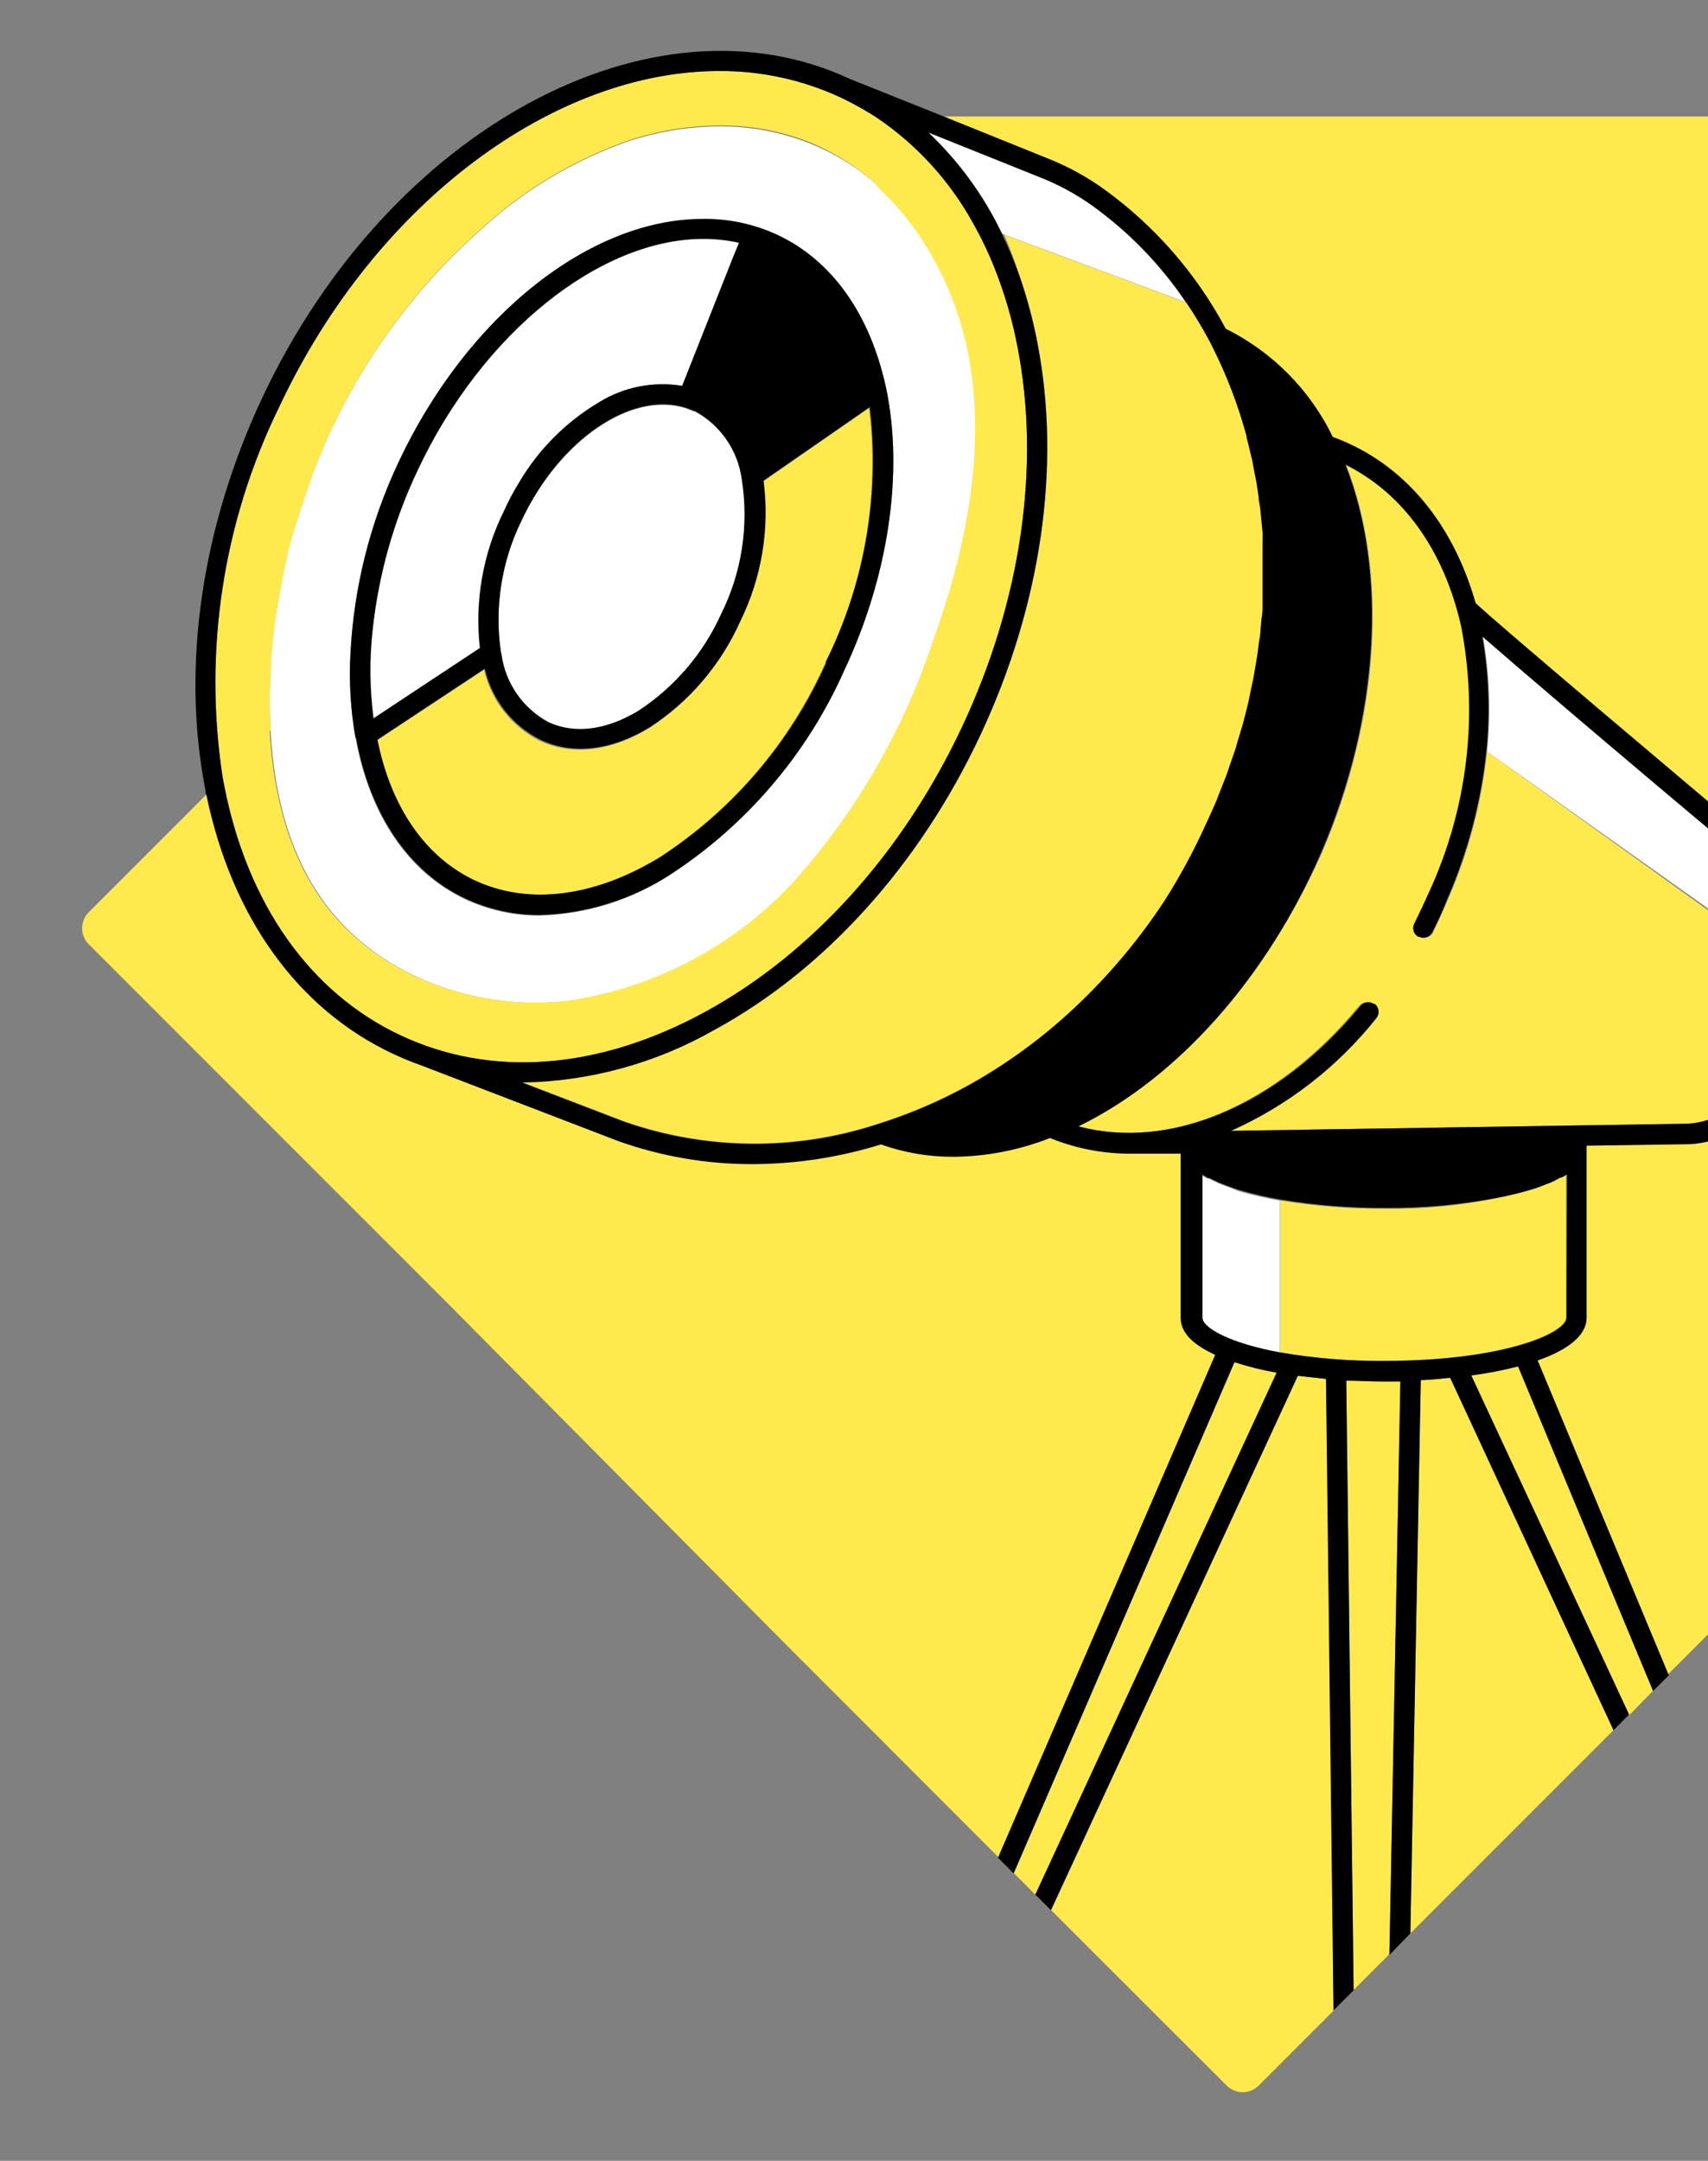 <svg width="68" height="86" viewBox="0 0 68 86" fill="none" xmlns="http://www.w3.org/2000/svg">
    <rect x="0" y="0" width="68" height="86" fill="#808080" stroke="none"/>
    <path d="M72.002 38.997L59.204 29.914C59.361 28.39 59.306 26.851 59.043 25.342C60.38 26.505 63.367 29.074 69.669 34.356L70.981 35.464C71.585 36.037 71.957 36.812 72.026 37.641C72.075 38.092 72.066 38.548 72.002 38.997ZM43.502 8.196C42.854 7.734 42.152 7.354 41.412 7.064L36.976 5.284C38.192 6.435 39.185 7.799 39.906 9.309L42.028 10.1L44.603 11.058L46.469 11.754L47.204 12.028C46.206 10.542 44.953 9.244 43.502 8.196ZM38.643 14.417C39.265 18.15 38.438 22.032 37.144 25.615C36.006 29.017 34.204 32.159 31.843 34.86C29.453 37.561 26.181 39.325 22.611 39.837C19.065 40.242 15.245 38.935 13.055 36.104C11.525 34.126 10.915 31.625 10.772 29.105C10.707 27.754 10.748 26.4 10.896 25.055C11.008 24.216 11.313 22.536 11.518 21.709C11.705 20.981 12.452 18.84 12.452 18.84C13.846 15.16 16.103 11.868 19.034 9.241C20.781 7.611 22.852 6.366 25.112 5.589C25.713 5.402 26.326 5.259 26.947 5.16C27.421 5.09 27.899 5.049 28.378 5.035C29.651 4.992 30.92 5.204 32.111 5.658C33.098 6.033 34.012 6.579 34.811 7.269L35.053 7.48C35.718 8.109 36.304 8.818 36.795 9.589C37.727 11.05 38.356 12.684 38.643 14.392V14.417ZM35.284 15.493C34.662 12.569 33.15 10.392 30.929 9.359C30 8.934 28.989 8.721 27.968 8.737C23.544 8.737 18.636 12.52 15.861 18.43C14.749 20.785 14.102 23.332 13.957 25.933C13.887 27.085 13.954 28.242 14.156 29.379C14.71 32.446 16.259 34.723 18.511 35.787C19.442 36.222 20.458 36.445 21.485 36.44C23.327 36.388 25.12 35.831 26.667 34.829C29.702 32.855 32.102 30.046 33.579 26.741C35.371 22.947 35.98 18.853 35.284 15.469V15.493ZM27.65 16.389L27.283 16.246C25.124 15.574 22.269 17.534 20.776 20.707C19.976 22.324 19.683 24.146 19.936 25.933L19.967 26.076C20.046 26.638 20.256 27.173 20.581 27.639C20.905 28.105 21.334 28.488 21.833 28.757C22.872 29.242 24.141 29.081 25.423 28.303C26.869 27.354 28.013 26.011 28.72 24.433C29.538 22.779 29.82 20.911 29.529 19.089C29.454 18.519 29.245 17.974 28.919 17.5C28.592 17.026 28.157 16.637 27.65 16.364V16.389ZM20.067 20.334C20.249 19.935 20.457 19.549 20.689 19.176C21.465 17.87 22.555 16.779 23.861 16.004C24.847 15.399 26.018 15.169 27.159 15.357L29.168 10.293L29.423 9.67C28.956 9.565 28.478 9.513 27.999 9.515C23.918 9.515 19.214 13.204 16.62 18.741C15.674 20.729 15.066 22.861 14.822 25.049C14.689 26.232 14.699 27.427 14.853 28.608L19.096 25.802C18.886 23.924 19.223 22.025 20.067 20.334ZM49.114 47.321L48.908 47.247L48.641 47.147L48.491 47.085L48.112 46.904H48.062L47.844 46.774V52.466C47.844 52.858 48.914 53.474 50.955 53.854V47.782C50.39 47.685 49.832 47.556 49.282 47.396L49.114 47.321Z"
          fill="white"/>
    <path d="M60.43 54.382L65.805 67.298L64.859 68.268L58.576 54.743C59.2 54.659 59.819 54.539 60.43 54.382ZM56.56 54.936L56.15 76.947L64.237 68.859L57.73 54.843C57.344 54.88 56.959 54.911 56.56 54.936ZM49.157 54.208L40.366 74.552L41.219 75.404L50.837 54.625C50.268 54.526 49.706 54.387 49.157 54.208ZM53.599 54.936L53.891 79.199L55.316 77.774L55.752 54.955H55.086C54.588 54.973 54.09 54.961 53.599 54.936ZM51.67 54.756L41.841 76.014L48.821 82.988C48.905 83.076 49.007 83.147 49.119 83.195C49.231 83.243 49.352 83.268 49.474 83.268C49.596 83.268 49.717 83.243 49.83 83.195C49.942 83.147 50.043 83.076 50.127 82.988L53.101 80.014L52.803 54.88L51.67 54.756ZM50.333 22.2C50.333 22.05 50.333 21.907 50.333 21.764C50.333 21.621 50.333 21.41 50.333 21.229C50.333 21.049 50.333 20.943 50.289 20.8C50.246 20.657 50.258 20.445 50.239 20.271C50.221 20.097 50.196 19.979 50.177 19.836L50.103 19.319C50.103 19.17 50.047 19.027 50.016 18.878L49.922 18.374C49.922 18.231 49.848 18.081 49.816 17.938C49.785 17.795 49.742 17.621 49.698 17.465V17.416C49.367 16.189 48.912 14.999 48.342 13.863C48.292 13.77 48.249 13.67 48.199 13.583C47.918 13.062 47.611 12.556 47.278 12.065L46.544 11.792L44.678 11.095L42.102 10.137L39.981 9.347C40.215 9.887 40.42 10.439 40.596 11.002C40.896 11.861 41.133 12.74 41.306 13.633C42.264 18.548 41.455 24.097 39.029 29.255C36.602 34.412 32.845 38.587 28.453 40.969C26.126 42.296 23.503 43.017 20.825 43.066H20.782L24.869 44.634C28.124 45.767 31.66 45.799 34.935 44.727C36.395 44.269 37.795 43.643 39.11 42.861C40.549 42.005 41.883 40.984 43.085 39.818C44.309 38.629 45.4 37.311 46.339 35.886C46.985 34.911 47.561 33.89 48.062 32.832C48.211 32.521 48.348 32.21 48.485 31.892C48.541 31.756 48.591 31.625 48.641 31.488C48.69 31.351 48.79 31.121 48.858 30.941C48.927 30.76 48.97 30.63 49.02 30.474C49.07 30.319 49.145 30.144 49.194 29.976C49.244 29.808 49.294 29.659 49.337 29.503C49.381 29.348 49.443 29.174 49.487 29.006C49.53 28.838 49.574 28.689 49.617 28.527C49.661 28.365 49.705 28.197 49.742 28.035C49.779 27.873 49.81 27.718 49.841 27.556C49.872 27.395 49.916 27.227 49.947 27.058C49.978 26.891 50.003 26.754 50.028 26.598C50.053 26.443 50.09 26.256 50.115 26.082C50.14 25.908 50.152 25.777 50.171 25.628C50.19 25.478 50.221 25.273 50.239 25.099L50.277 24.651C50.277 24.471 50.308 24.296 50.32 24.122V23.674V23.145C50.32 22.996 50.32 22.853 50.32 22.704C50.32 22.554 50.339 22.349 50.333 22.2ZM61.705 47.085L61.556 47.141L61.288 47.246L61.077 47.321L60.89 47.377C58.999 47.892 57.045 48.137 55.086 48.105C53.704 48.111 52.324 48 50.961 47.775V53.822C52.323 54.057 53.704 54.169 55.086 54.158C59.851 54.158 62.346 53.038 62.346 52.435V46.749C62.274 46.797 62.2 46.841 62.122 46.88H62.078C61.96 46.973 61.836 47.029 61.705 47.085ZM80.991 4.637H37.567L41.716 6.311C42.518 6.63 43.276 7.048 43.975 7.555C45.973 9.01 47.615 10.899 48.778 13.079C50.635 13.997 52.135 15.508 53.039 17.372C53.201 17.428 53.369 17.497 53.493 17.552C56.019 18.635 57.848 20.906 58.725 23.979C59.347 24.601 67.479 31.445 70.191 33.74L71.466 34.816C71.492 34.834 71.515 34.855 71.535 34.879C72.237 35.553 72.678 36.455 72.779 37.423C73.342 38.134 73.662 39.006 73.694 39.912C73.747 40.704 73.611 41.497 73.296 42.226C72.977 43.04 72.435 43.747 71.731 44.266C71.028 44.784 70.192 45.093 69.32 45.156C69.138 45.155 68.957 45.134 68.779 45.094C68.243 45.371 67.647 45.514 67.043 45.511H66.993L63.13 45.567V52.41C63.13 53.132 62.371 53.698 61.183 54.115L66.402 66.644L72.748 60.299C73.782 59.26 75.14 58.607 76.597 58.448C78.055 58.29 79.522 58.635 80.755 59.428C80.866 59.496 80.993 59.534 81.124 59.537C81.254 59.54 81.383 59.508 81.497 59.445C81.611 59.382 81.706 59.289 81.773 59.176C81.839 59.064 81.874 58.936 81.875 58.806V5.577C81.869 5.335 81.772 5.105 81.603 4.932C81.435 4.759 81.207 4.656 80.966 4.643L80.991 4.637ZM47.023 52.441V45.84H45.113H44.951C43.885 45.831 42.829 45.62 41.841 45.218C40.618 45.7 39.317 45.953 38.002 45.965C37.017 45.969 36.038 45.803 35.109 45.474C33.455 45.987 31.734 46.251 30.002 46.257C28.177 46.262 26.364 45.951 24.645 45.337L16.85 42.344C16.452 42.204 16.062 42.044 15.68 41.865C11.892 40.086 9.266 36.434 8.258 31.581L3.549 36.291C3.461 36.375 3.39 36.477 3.342 36.589C3.294 36.701 3.269 36.822 3.269 36.944C3.269 37.066 3.294 37.187 3.342 37.3C3.39 37.412 3.461 37.513 3.549 37.597L17.858 51.906L31.265 65.425L39.769 73.936L48.398 53.928C47.546 53.53 47.023 53.038 47.023 52.441ZM8.868 30.965C8.088 25.915 8.878 20.746 11.133 16.159C14.984 7.984 22.113 2.827 28.633 2.827C30.312 2.816 31.971 3.18 33.492 3.891C33.604 3.94 33.716 4.003 33.828 4.059C34.176 4.239 34.518 4.432 34.848 4.643C36.468 5.725 37.803 7.18 38.743 8.886C39.064 9.455 39.347 10.046 39.589 10.653C39.995 11.673 40.304 12.729 40.509 13.807C41.436 18.554 40.653 23.923 38.301 28.931C35.949 33.939 32.31 37.964 28.061 40.279C23.812 42.593 19.55 42.898 15.948 41.206C12.346 39.514 9.845 35.986 8.924 31.252L8.868 30.965ZM10.735 29.099C10.878 31.588 11.487 34.12 13.018 36.098C15.208 38.922 19.027 40.229 22.574 39.831C26.144 39.319 29.416 37.555 31.806 34.854C34.166 32.153 35.968 29.011 37.106 25.609C38.4 22.038 39.24 18.143 38.606 14.411C38.319 12.716 37.697 11.096 36.777 9.645C36.285 8.873 35.7 8.165 35.035 7.536L34.811 7.269C34.02 6.567 33.112 6.009 32.129 5.62C30.939 5.166 29.67 4.955 28.397 4.998C27.918 5.011 27.44 5.053 26.966 5.122C26.345 5.221 25.731 5.365 25.131 5.552C22.871 6.329 20.8 7.573 19.052 9.204C16.121 11.83 13.864 15.122 12.47 18.803C12.47 18.803 11.724 20.943 11.537 21.671C11.325 22.498 11.021 24.159 10.915 25.018C10.759 26.368 10.712 27.729 10.772 29.087L10.735 29.099ZM42.88 44.826C46.538 45.803 50.837 44.005 54.109 40.03C54.172 39.954 54.261 39.904 54.359 39.891C54.457 39.877 54.556 39.9 54.638 39.955H54.675C54.717 39.989 54.751 40.031 54.776 40.078C54.802 40.125 54.818 40.176 54.823 40.23C54.828 40.283 54.822 40.337 54.807 40.388C54.791 40.439 54.765 40.486 54.731 40.528C53.191 42.462 51.209 43.998 48.952 45.007L66.9 44.727C66.931 44.721 66.963 44.721 66.993 44.727C67.53 44.733 68.06 44.6 68.53 44.341C69.587 43.736 70.45 42.842 71.019 41.766C71.114 41.604 71.201 41.436 71.28 41.262C71.578 40.615 71.788 39.931 71.902 39.227C71.902 39.159 71.902 39.097 71.902 39.022L59.204 29.914C58.991 31.921 58.475 33.885 57.674 35.737C57.471 36.21 57.263 36.67 57.052 37.118C57 37.212 56.914 37.282 56.812 37.313C56.71 37.345 56.599 37.335 56.504 37.286H56.473C56.39 37.233 56.331 37.15 56.305 37.054C56.28 36.959 56.291 36.858 56.336 36.77C56.554 36.341 56.766 35.893 56.959 35.445C58.455 32.159 58.89 28.488 58.203 24.943C57.518 21.901 55.882 19.637 53.593 18.504C55.279 22.785 54.937 28.576 52.635 33.927C50.432 38.885 46.874 42.885 42.917 44.814L42.88 44.826ZM18.872 35.034C21.012 36.036 23.637 35.712 26.263 34.113C29.164 32.222 31.456 29.532 32.864 26.368C34.414 23.232 35.017 19.713 34.599 16.24L30.369 19.17C30.618 21.087 30.296 23.035 29.442 24.769C28.671 26.494 27.418 27.959 25.834 28.987C24.316 29.908 22.773 30.088 21.479 29.479C20.926 29.198 20.442 28.8 20.06 28.312C19.679 27.824 19.409 27.258 19.27 26.654L14.996 29.479C15.544 32.154 16.912 34.107 18.872 35.034Z"
          fill="#FFEA4D"/>
    <path d="M73.719 39.937C73.687 39.031 73.367 38.159 72.804 37.448C72.703 36.48 72.262 35.579 71.56 34.904C71.54 34.88 71.517 34.859 71.491 34.842L70.216 33.765C67.504 31.482 59.341 24.602 58.75 24.004C57.873 20.931 56.044 18.66 53.518 17.578C53.394 17.522 53.226 17.453 53.064 17.397C52.163 15.526 50.663 14.009 48.802 13.086C47.64 10.905 45.998 9.016 43.999 7.561C43.301 7.055 42.542 6.637 41.741 6.317L37.592 4.644L33.859 3.151C25.97 -0.539 15.469 5.135 10.448 15.817C8.022 20.974 7.213 26.524 8.178 31.445C8.178 31.513 8.178 31.582 8.221 31.656C9.229 36.509 11.854 40.161 15.643 41.94C16.025 42.119 16.415 42.279 16.813 42.419L24.608 45.412C26.327 46.026 28.139 46.337 29.964 46.332C31.696 46.326 33.418 46.062 35.072 45.548C36.001 45.878 36.98 46.044 37.965 46.04C39.279 46.028 40.58 45.775 41.803 45.293C42.792 45.695 43.847 45.906 44.914 45.916H45.094H47.004V52.442C47.004 53.064 47.527 53.53 48.379 53.922L39.732 73.936L40.354 74.558L49.145 54.215C49.694 54.394 50.255 54.533 50.824 54.632L41.219 75.404L41.841 76.026L51.67 54.756L52.79 54.88L53.089 80.014L53.891 79.212L53.599 54.949C54.09 54.949 54.588 54.986 55.086 54.986H55.752L55.316 77.806L56.15 76.947L56.566 54.924C56.965 54.924 57.35 54.868 57.736 54.831L64.237 68.859L64.859 68.237L58.576 54.743C59.205 54.66 59.828 54.54 60.442 54.383L65.817 67.298L66.44 66.676L61.22 54.146C62.408 53.729 63.167 53.163 63.167 52.442V45.598L67.031 45.542H67.08C67.684 45.546 68.28 45.403 68.816 45.125C68.994 45.165 69.175 45.186 69.357 45.188C70.229 45.124 71.065 44.816 71.769 44.297C72.472 43.778 73.014 43.071 73.333 42.257C73.645 41.526 73.777 40.73 73.719 39.937ZM8.868 30.966C8.088 25.915 8.878 20.746 11.133 16.159C14.984 7.984 22.113 2.827 28.633 2.827C30.311 2.817 31.971 3.18 33.492 3.891C33.604 3.941 33.716 4.003 33.828 4.059C34.176 4.239 34.518 4.432 34.848 4.644C36.468 5.725 37.803 7.181 38.743 8.887C39.064 9.456 39.347 10.046 39.589 10.653C39.995 11.673 40.304 12.729 40.509 13.808C41.436 18.554 40.653 23.923 38.301 28.931C35.949 33.94 32.31 37.965 28.061 40.279C23.812 42.593 19.55 42.898 15.948 41.206C12.346 39.514 9.845 35.986 8.924 31.252L8.868 30.966ZM24.863 44.653L20.776 43.085H20.819C23.497 43.036 26.12 42.315 28.446 40.988C32.845 38.593 36.602 34.431 39.023 29.274C41.443 24.116 42.258 18.567 41.3 13.652C41.13 12.753 40.895 11.867 40.596 11.002C40.39 10.419 40.151 9.848 39.881 9.291C39.16 7.781 38.167 6.416 36.951 5.266L41.387 7.045C42.127 7.336 42.829 7.716 43.477 8.177C44.94 9.225 46.204 10.525 47.21 12.016C47.542 12.506 47.849 13.013 48.13 13.534C48.18 13.621 48.224 13.72 48.273 13.814C48.844 14.949 49.298 16.14 49.63 17.366V17.416C49.673 17.571 49.711 17.727 49.748 17.889C49.785 18.05 49.823 18.181 49.854 18.324L49.947 18.828C49.978 18.977 50.009 19.12 50.034 19.27L50.109 19.786C50.109 19.929 50.152 20.072 50.171 20.222C50.19 20.371 50.202 20.57 50.221 20.75C50.239 20.931 50.252 21.037 50.264 21.18C50.277 21.323 50.264 21.534 50.264 21.715C50.264 21.895 50.264 22.001 50.264 22.15C50.264 22.3 50.264 22.505 50.264 22.679C50.264 22.853 50.264 22.971 50.264 23.121V23.65V24.098C50.264 24.272 50.264 24.446 50.221 24.626L50.184 25.074C50.184 25.248 50.14 25.423 50.115 25.603C50.09 25.784 50.084 25.902 50.059 26.057C50.034 26.213 50.003 26.399 49.972 26.574C49.941 26.748 49.922 26.878 49.891 27.034C49.86 27.189 49.823 27.364 49.785 27.532C49.748 27.7 49.723 27.849 49.686 28.011C49.648 28.172 49.599 28.34 49.561 28.502C49.524 28.664 49.48 28.826 49.431 28.981C49.381 29.137 49.331 29.317 49.281 29.479C49.232 29.641 49.194 29.796 49.138 29.952C49.082 30.107 49.026 30.282 48.964 30.449C48.902 30.617 48.865 30.761 48.802 30.916C48.74 31.072 48.659 31.283 48.585 31.463C48.51 31.644 48.485 31.731 48.429 31.868C48.292 32.185 48.155 32.49 48.006 32.807C47.524 33.872 46.967 34.901 46.339 35.887C45.4 37.311 44.309 38.63 43.085 39.819C41.891 40.987 40.565 42.012 39.135 42.873C37.82 43.656 36.419 44.282 34.96 44.74C31.685 45.818 28.146 45.789 24.888 44.659L24.863 44.653ZM62.371 52.442C62.371 53.064 59.882 54.165 55.111 54.165C53.729 54.175 52.348 54.063 50.986 53.829C48.921 53.449 47.875 52.834 47.875 52.442V46.749L48.093 46.88H48.143L48.522 47.06L48.672 47.122L48.939 47.222L49.145 47.297L49.337 47.359C49.888 47.519 50.446 47.648 51.011 47.745C52.374 47.969 53.754 48.08 55.136 48.074C56.736 48.087 58.333 47.932 59.901 47.614L60.411 47.496C60.592 47.446 60.766 47.402 60.934 47.346L61.12 47.29L61.332 47.216L61.599 47.11L61.749 47.054C61.879 46.992 62.004 46.936 62.122 46.867H62.166C62.243 46.829 62.318 46.785 62.39 46.737L62.371 52.442ZM67.055 44.727C67.025 44.721 66.993 44.721 66.962 44.727L49.014 45.007C51.271 43.999 53.254 42.462 54.793 40.528C54.828 40.487 54.853 40.439 54.869 40.388C54.885 40.337 54.89 40.283 54.885 40.23C54.88 40.177 54.864 40.125 54.839 40.078C54.813 40.031 54.779 39.989 54.737 39.956H54.7C54.618 39.9 54.519 39.877 54.421 39.891C54.324 39.905 54.234 39.954 54.171 40.03C50.899 44.006 46.6 45.803 42.942 44.827C46.899 42.898 50.457 38.898 52.603 33.915C54.905 28.564 55.248 22.772 53.562 18.492C55.851 19.625 57.487 21.889 58.172 24.931C58.859 28.476 58.424 32.147 56.927 35.433C56.728 35.881 56.517 36.328 56.305 36.758C56.26 36.846 56.249 36.947 56.274 37.042C56.3 37.138 56.359 37.22 56.442 37.274H56.473C56.568 37.323 56.679 37.333 56.781 37.301C56.883 37.27 56.969 37.2 57.021 37.106C57.253 36.658 57.46 36.198 57.643 35.725C58.444 33.873 58.96 31.909 59.173 29.902C59.33 28.378 59.275 26.839 59.011 25.329C60.349 26.493 63.335 29.062 69.637 34.344L70.95 35.451C71.553 36.025 71.925 36.799 71.995 37.629C72.054 38.087 72.054 38.551 71.995 39.01C71.995 39.084 71.995 39.147 71.995 39.215C71.881 39.918 71.672 40.603 71.373 41.249C71.294 41.424 71.207 41.592 71.112 41.754C71.031 41.897 70.944 42.04 70.857 42.176C70.37 42.953 69.723 43.617 68.959 44.124L68.654 44.298H68.598C68.123 44.578 67.582 44.726 67.031 44.727H67.055ZM14.175 29.355C14.729 32.422 16.278 34.699 18.53 35.762C19.46 36.197 20.476 36.421 21.503 36.416C23.346 36.363 25.139 35.806 26.686 34.804C29.72 32.83 32.12 30.022 33.598 26.717C35.371 22.947 35.98 18.853 35.284 15.469C34.661 12.545 33.15 10.367 30.929 9.335C30 8.909 28.988 8.696 27.967 8.712C23.544 8.712 18.636 12.495 15.861 18.405C14.746 20.768 14.099 23.324 13.957 25.933C13.887 27.085 13.954 28.242 14.156 29.379L14.175 29.355ZM27.302 16.221L27.669 16.364C28.171 16.637 28.602 17.024 28.926 17.494C29.25 17.964 29.459 18.505 29.535 19.071C29.824 20.893 29.54 22.761 28.72 24.415C28.013 25.993 26.869 27.335 25.423 28.284C24.141 29.062 22.872 29.224 21.833 28.739C21.334 28.469 20.905 28.086 20.58 27.62C20.256 27.155 20.046 26.619 19.967 26.057L19.936 25.914C19.683 24.127 19.976 22.306 20.776 20.688C22.269 17.509 25.124 15.55 27.283 16.221H27.302ZM32.901 26.368C31.49 29.534 29.193 32.224 26.288 34.114C23.662 35.713 21.037 36.036 18.897 35.035C16.937 34.108 15.568 32.135 15.027 29.435L19.301 26.611C19.44 27.215 19.71 27.781 20.091 28.269C20.473 28.757 20.957 29.155 21.51 29.435C22.797 30.058 24.34 29.865 25.865 28.944C27.449 27.916 28.703 26.451 29.473 24.726C30.327 22.992 30.649 21.044 30.4 19.127L34.63 16.197C35.047 19.687 34.433 23.223 32.864 26.368H32.901ZM16.62 18.729C19.214 13.192 23.917 9.502 27.998 9.502C28.478 9.501 28.956 9.553 29.423 9.658L29.168 10.28L27.159 15.357C26.013 15.168 24.837 15.4 23.849 16.01C22.543 16.786 21.452 17.877 20.676 19.183C20.449 19.553 20.245 19.938 20.066 20.334C19.233 22.021 18.902 23.913 19.114 25.784L14.872 28.589C14.718 27.409 14.707 26.214 14.841 25.031C15.08 22.846 15.681 20.716 16.62 18.729Z"
          fill="black"/>
</svg>
